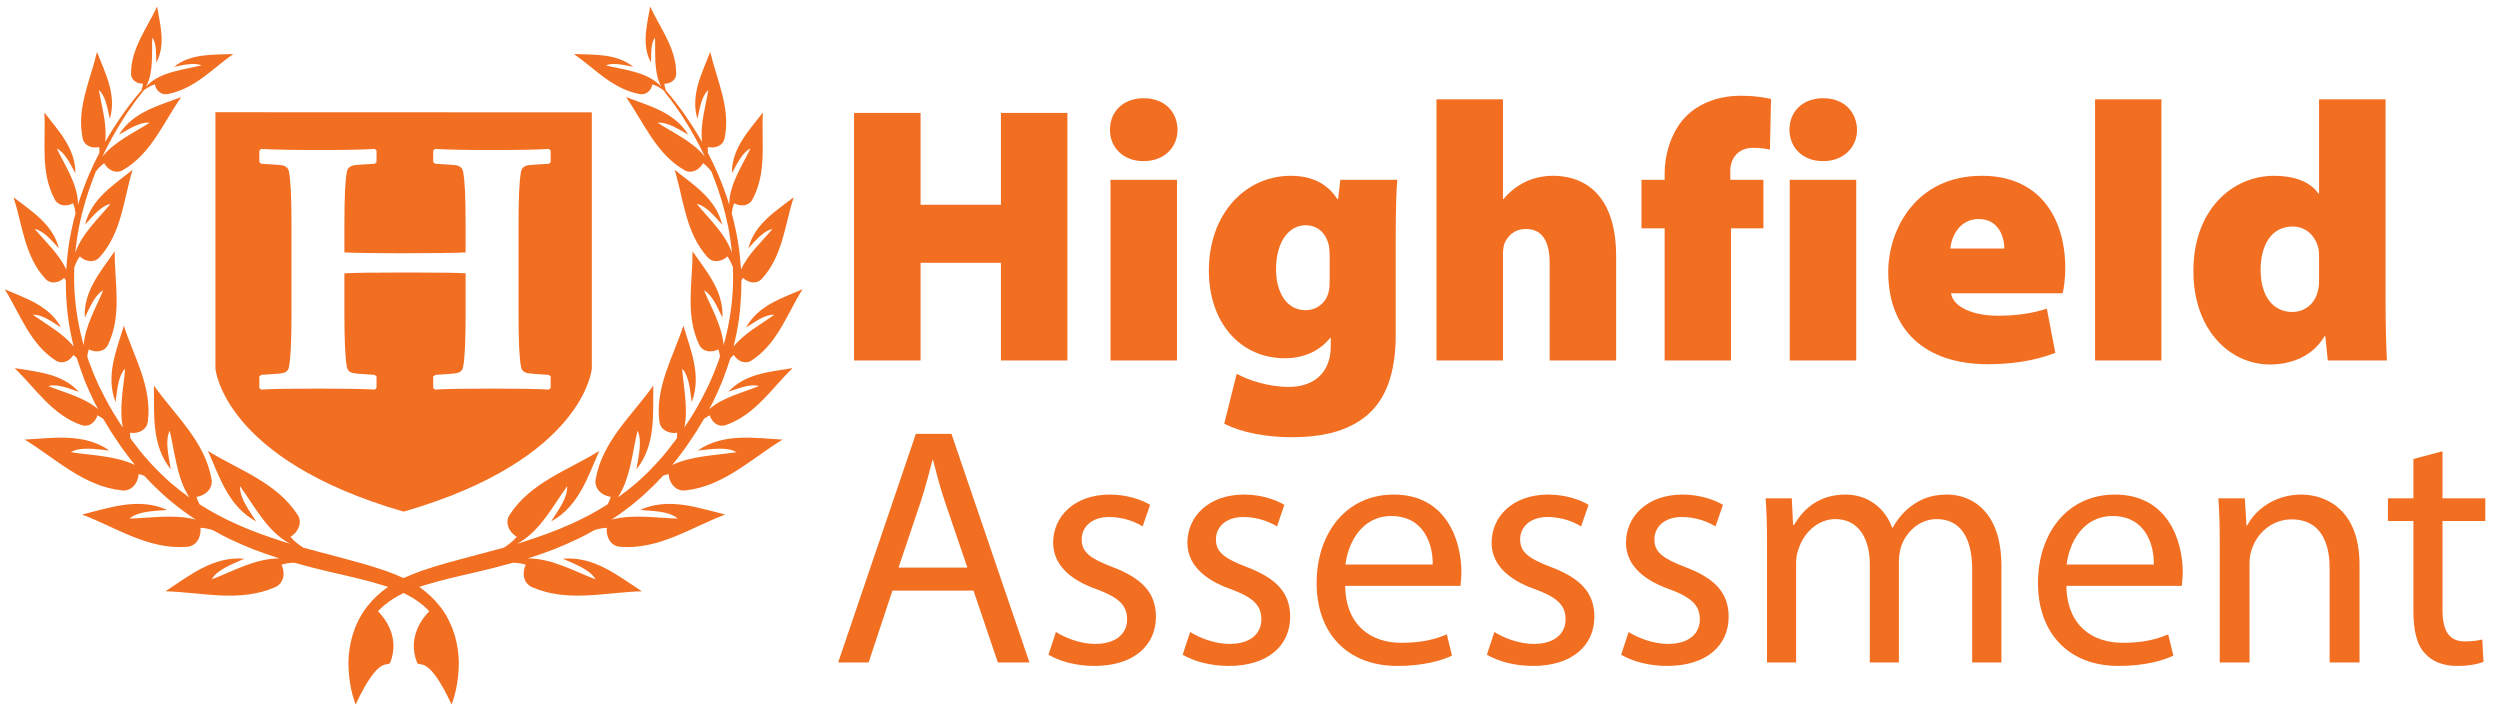 <?xml version="1.0" encoding="utf-8"?>
<!-- Generator: Adobe Illustrator 27.8.1, SVG Export Plug-In . SVG Version: 6.00 Build 0)  -->
<svg version="1.1" id="Layer_1" xmlns="http://www.w3.org/2000/svg" xmlns:xlink="http://www.w3.org/1999/xlink" x="0px" y="0px"
	 viewBox="0 0 1804.6 523.3" style="enable-background:new 0 0 1804.6 523.3;" xml:space="preserve">
<style type="text/css">
	.st0{fill-rule:evenodd;clip-rule:evenodd;fill:#F26E21;}
	.st1{fill:#F26E21;}
</style>
<g id="Layer_1_00000009560684022704136130000009298524827528335543_">
	<g id="_x3C_Group_x3E__00000002368497049480975230000003420142404743846312_">
		<g id="_x3C_Group_x3E_">
			<path id="_x3C_Compound_Path_x3E_" class="st0" d="M644.2,426.3L627,478.2h-22l56.1-165h25.7l56.3,165h-22.8l-17.6-51.9
				L644.2,426.3z M698.3,409.7l-16.2-47.5c-3.7-10.8-6.1-20.6-8.6-30.1h-0.4c-2.5,9.8-5.2,19.8-8.4,29.8l-16.1,47.8L698.3,409.7z"/>
			<path id="_x3C_Compound_Path_x3E__00000005946134370071926900000016421385364163387019_" class="st1" d="M762.2,456.2
				c6.3,4.1,17.6,8.6,28.3,8.6c15.7,0,23.1-7.9,23.1-17.7c0-10.3-6.2-15.9-22.1-21.8c-21.3-7.5-31.3-19.3-31.3-33.5
				c0-19.1,15.4-34.8,40.9-34.8c12,0,22.5,3.5,29.1,7.4l-5.4,15.6c-4.6-2.9-13.2-6.8-24.2-6.8c-12.7,0-19.8,7.3-19.8,16.2
				c0,9.7,7.1,14.1,22.5,20c20.5,7.9,31.1,18.1,31.1,35.8c0,20.8-16.2,35.5-44.3,35.5c-13,0-25-3.2-33.3-8.1L762.2,456.2z"/>
			<path id="_x3C_Compound_Path_x3E__00000133513425939485001820000005780857672035141035_" class="st1" d="M859.1,456.2
				c6.4,4.1,17.6,8.6,28.4,8.6c15.7,0,23-7.9,23-17.7c0-10.3-6.1-15.9-22-21.8c-21.3-7.5-31.4-19.3-31.4-33.5
				c0-19.1,15.5-34.8,40.9-34.8c12,0,22.5,3.5,29.1,7.4l-5.3,15.6c-4.7-2.9-13.3-6.8-24.3-6.8c-12.7,0-19.8,7.3-19.8,16.2
				c0,9.7,7.1,14.1,22.5,20c20.6,7.9,31.1,18.1,31.1,35.8c0,20.8-16.1,35.5-44.3,35.5c-13,0-25-3.2-33.3-8.1L859.1,456.2z"/>
			<path id="_x3C_Compound_Path_x3E__00000176757726829792579190000017767017429398705574_" class="st0" d="M971,422.9
				c0.5,29.1,19.1,41.1,40.6,41.1c15.4,0,24.7-2.7,32.8-6.1l3.7,15.4c-7.6,3.5-20.6,7.4-39.4,7.4c-36.5,0-58.3-24-58.3-59.8
				c0-35.7,21.1-63.9,55.6-63.9c38.7,0,48.9,34.1,48.9,55.9c0,4.4-0.5,7.8-0.7,10L971,422.9z M1034.2,407.5c0.2-13.7-5.7-35-29.9-35
				c-21.8,0-31.3,20-33.1,35H1034.2z"/>
			<path id="_x3C_Compound_Path_x3E__00000118392627031953334400000003690175905951576743_" class="st1" d="M1078.7,456.2
				c6.3,4.1,17.6,8.6,28.4,8.6c15.6,0,23-7.9,23-17.7c0-10.3-6.1-15.9-22.1-21.8c-21.3-7.5-31.3-19.3-31.3-33.5
				c0-19.1,15.4-34.8,40.9-34.8c12,0,22.5,3.5,29.1,7.4l-5.4,15.6c-4.6-2.9-13.2-6.8-24.2-6.8c-12.7,0-19.8,7.3-19.8,16.2
				c0,9.7,7.1,14.1,22.5,20c20.6,7.9,31.1,18.1,31.1,35.8c0,20.8-16.2,35.5-44.3,35.5c-13,0-25-3.2-33.3-8.1L1078.7,456.2z"/>
			<path id="_x3C_Compound_Path_x3E__00000063618989627179075730000017290432763483511460_" class="st1" d="M1175.6,456.2
				c6.4,4.1,17.6,8.6,28.4,8.6c15.7,0,23-7.9,23-17.7c0-10.3-6.1-15.9-22-21.8c-21.3-7.5-31.3-19.3-31.3-33.5
				c0-19.1,15.4-34.8,40.8-34.8c12,0,22.6,3.5,29.2,7.4l-5.4,15.6c-4.7-2.9-13.2-6.8-24.3-6.8c-12.7,0-19.8,7.3-19.8,16.2
				c0,9.7,7.1,14.1,22.5,20c20.6,7.9,31.1,18.1,31.1,35.8c0,20.8-16.1,35.5-44.3,35.5c-13,0-25-3.2-33.3-8.1L1175.6,456.2z"/>
			<path id="_x3C_Compound_Path_x3E__00000020356308991827752140000002914369774933979035_" class="st1" d="M1275.5,391.8
				c0-12.2-0.3-22.3-1-32.1h18.9l0.9,19.1h0.8c6.6-11.2,17.6-21.8,37.2-21.8c16.1,0,28.4,9.8,33.5,23.8h0.5
				c3.7-6.6,8.3-11.8,13.2-15.4c7.1-5.4,15-8.4,26.2-8.4c15.7,0,39,10.3,39,51.4v69.8h-21.1v-67.1c0-22.7-8.3-36.4-25.7-36.4
				c-12.2,0-21.8,9-25.5,19.5c-0.9,3-1.7,6.9-1.7,10.8v73.2h-21v-71c0-18.8-8.4-32.5-24.8-32.5c-13.4,0-23.2,10.7-26.6,21.5
				c-1.3,3.2-1.8,6.9-1.8,10.5v71.5h-21V391.8z"/>
			<path id="_x3C_Compound_Path_x3E__00000046306071875720777450000003986863727878482582_" class="st0" d="M1491.6,422.9
				c0.5,29.1,19.1,41.1,40.7,41.1c15.4,0,24.7-2.7,32.8-6.1l3.7,15.4c-7.6,3.5-20.6,7.4-39.5,7.4c-36.4,0-58.2-24-58.2-59.8
				c0-35.7,21-63.9,55.6-63.9c38.6,0,48.9,34.1,48.9,55.9c0,4.4-0.5,7.8-0.7,10L1491.6,422.9z M1554.7,407.5
				c0.3-13.7-5.6-35-29.8-35c-21.8,0-31.4,20-33.1,35H1554.7z"/>
			<path id="_x3C_Compound_Path_x3E__00000036934878502395931630000003246104246287891382_" class="st1" d="M1602.3,391.8
				c0-12.2-0.3-22.3-1-32.1h19.1l1.2,19.6h0.5c5.9-11.2,19.6-22.3,39.2-22.3c16.4,0,41.9,9.8,41.9,50.5v70.7h-21.6v-68.3
				c0-19.1-7.1-35-27.4-35c-14.2,0-25.2,10-28.9,22c-1,2.7-1.5,6.4-1.5,10.1v71.2h-21.5L1602.3,391.8z"/>
			<path id="_x3C_Compound_Path_x3E__00000078745428925475037030000013745714280272753025_" class="st1" d="M1763.1,325.7v34h30.9
				v16.4h-30.9V440c0,14.7,4.2,23,16.2,23c5.6,0,9.8-0.7,12.5-1.4l0.9,16.1c-4.1,1.7-10.7,3-19,3c-10.1,0-18.2-3.2-23.3-9.1
				c-6.1-6.4-8.3-16.9-8.3-30.8v-64.7h-18.4v-16.4h18.4v-28.4L1763.1,325.7z"/>
		</g>
		<g id="_x3C_Group_x3E__00000163067577122126102380000017230310806024804283_">
			<path id="_x3C_Compound_Path_x3E__00000024715446378398952340000012194128070717301437_" class="st1" d="M664.5,81.5v66.3h58
				V81.5h48v178.7h-48v-70.5h-58v70.5h-48V81.5L664.5,81.5z"/>
			<path id="_x3C_Compound_Path_x3E__00000079465422450901707260000007080243062669390739_" class="st1" d="M825.4,116.3
				c-14.9,0-24.2-10.1-24.2-22.6c0-13.2,9.6-22.8,24.4-22.8c14.9,0,24.2,9.6,24.4,22.8c0,12.5-9.5,22.6-24.4,22.6H825.4z
				 M801.6,260.2V129.8h48v130.4H801.6z"/>
			<path id="_x3C_Compound_Path_x3E__00000013193482020157924890000013421257797570744764_" class="st0" d="M1007.5,241.1
				c0,22.8-4.5,44.6-20.4,58.4c-14.9,12.7-34.7,16.1-54.9,16.1c-18,0-36.3-3.4-48.5-9.8l9-36c8,4.5,22.8,9.5,37.7,9.5
				c16.9,0,30.2-9.3,30.2-29.4V244h-0.5c-8,9.9-19.7,14.6-32.7,14.6c-31.8,0-54.8-25.4-54.8-63.3c0-41.1,26.5-68.4,59.1-68.4
				c15.9,0,26.8,6.1,33.7,16.9h0.5l1.6-14h41.1c-0.6,8.2-1.1,19.3-1.1,40L1007.5,241.1z M959.8,183.6c0-2.1-0.3-4.3-0.5-6.1
				c-2.2-9.6-8.3-14.9-17-14.9c-11.4,0-21.2,11.2-21.2,31.8c0,17,7.9,29.5,21.2,29.5c8.7,0,15.1-5.9,16.7-13
				c0.8-2.7,0.8-6.9,0.8-9.8V183.6z"/>
			<path id="_x3C_Compound_Path_x3E__00000071545653047495858160000009983811121698099903_" class="st1" d="M1036.9,71.7h48v71.9
				h0.5c4.3-5.3,9.6-9.3,15.4-12.2c5.9-2.9,13-4.5,19.9-4.5c29.4,0,45.9,20.9,45.9,57.8v75.5h-48V190c0-15.4-5.1-24.7-17-24.7
				c-9,0-13.2,5.3-15.6,10.3c-0.8,2.2-1.1,5.6-1.1,7.7v76.9h-48L1036.9,71.7z"/>
			<path id="_x3C_Compound_Path_x3E__00000036957208465193817970000010610784343590843821_" class="st1" d="M1201.6,260.2v-95.4
				h-16.7v-35h16.7v-4.3c0-14.5,5-32,16.9-42.9c10.9-10.1,25.7-13.5,37.9-13.5c9.1,0,15.9,1,22,2.3l-0.8,36.6
				c-3.7-0.8-7.4-1.3-12.1-1.3c-10.7,0-16.5,7.4-16.5,16.7v6.4h23.9v35h-23.4v95.4L1201.6,260.2z"/>
			<path id="_x3C_Compound_Path_x3E__00000055672078593616507910000003483310354618358423_" class="st1" d="M1315.8,116.3
				c-14.8,0-24.1-10.1-24.1-22.6c0-13.2,9.5-22.8,24.4-22.8c14.8,0,24.1,9.6,24.4,22.8c0,12.5-9.6,22.6-24.4,22.6H1315.8z
				 M1291.9,260.2V129.8h48v130.4H1291.9z"/>
			<path id="_x3C_Compound_Path_x3E__00000096748408429857332940000009782831087329231241_" class="st0" d="M1408.3,211.7
				c1.6,10.3,16.7,16.2,33.7,16.2c12.2,0,23.9-1.3,35.5-5.1l6.1,31.9c-15.6,6.1-32.6,8.2-48.7,8.2c-45.9,0-71.9-25.2-71.9-66.6
				c0-30.2,19.6-69.4,67.6-69.4c42.2,0,60.2,31,60.2,66.8c0,7.7-1.1,14.8-1.9,18L1408.3,211.7z M1446.8,179.4
				c0-7.5-3.5-21.3-18.6-21.3c-14,0-19.6,13-20.4,21.3H1446.8z"/>
			<path id="_x3C_Compound_Path_x3E__00000129173400167615356650000013213809563102751131_" class="st1" d="M1512.3,71.7h47.9v188.5
				h-47.9V71.7z"/>
			<path id="_x3C_Compound_Path_x3E__00000119805037812463325430000006447566818490485661_" class="st0" d="M1722,71.7v147.4
				c0,16.2,0.5,32.4,1,41.1h-42.7l-1.8-17.5h-0.6c-8.4,14.6-24.3,20.4-39.2,20.4c-30.2,0-55.4-26.2-55.4-67
				c-0.3-44.1,27.6-69.2,58.3-69.2c14.3,0,26,4.2,31.8,12.7h0.6V71.7H1722z M1674,186.3c0-1.9,0-4.3-0.3-6.1
				c-1.8-9.3-8.7-16.7-18.8-16.7c-15.9,0-23.1,14.3-23.1,31.2c0,20.2,9.8,30.5,22.8,30.5c9.8,0,17-6.9,18.6-15.6
				c0.8-2.7,0.8-5.6,0.8-8.8V186.3z"/>
		</g>
		<g id="_x3C_Group_x3E__00000018945695018139072770000006197005961067613837_">
			<path id="_x3C_Compound_Path_x3E__00000183955535751915521420000008978484388804911015_" class="st0" d="M427.2,81.1V266
				c0,0-5.2,65.6-135.8,103.3h-0.1C160.7,331.6,155.5,266,155.5,266V81L427.2,81.1z M397.5,108.7l-1.3-1.2c-8,0.5-21.7,0.8-41.1,0.8
				c-18.7,0-32.4-0.3-41-0.8l-1.4,1.2v8.3l1.5,1.2c9.1,0.5,14.3,0.9,15.6,1.2c2.6,0.7,4.1,2.2,4.5,4.6c1.2,5.9,1.8,18.5,1.8,38v20.2
				c-6.4,0.4-22.6,0.6-48.5,0.6c-16.5,0-29.5-0.2-39-0.6V162c0-19.5,0.6-32.1,1.8-38c0.4-2.4,1.9-3.9,4.5-4.6
				c1.3-0.3,6.5-0.7,15.6-1.2l1.3-1.1v-8.4l-1.2-1.2c-8.1,0.5-21.7,0.8-41,0.8c-18.9,0-32.6-0.3-41.1-0.8l-1.3,1.2v8.3l1.3,1.2
				c9.1,0.5,14.3,0.9,15.6,1.2c2.6,0.7,4.1,2.2,4.5,4.6c1.2,5.9,1.8,18.5,1.8,38v64.8c0,19.5-0.6,32.1-1.8,38
				c-0.4,2.4-1.9,3.9-4.5,4.5c-1.3,0.3-6.5,0.8-15.6,1.3l-1.3,1.2v8.3l1.3,1.1c8.3-0.5,22-0.7,41.1-0.7c18.5,0,32.1,0.2,41,0.7
				l1.2-1.2v-8.2l-1.3-1.2c-9.1-0.5-14.3-1-15.6-1.3c-2.6-0.6-4.1-2.1-4.5-4.5c-1.2-5.9-1.8-18.5-1.8-38v-29.5
				c7.1-0.4,21.9-0.6,44.3-0.6c24.3,0,38.7,0.2,43.2,0.6v29.5c0,19.5-0.6,32.1-1.8,38c-0.4,2.4-1.9,3.9-4.5,4.5
				c-1.3,0.3-6.5,0.8-15.6,1.3l-1.5,1.2v8.3l1.4,1.1c8.3-0.5,22-0.7,41-0.7c18.6,0,32.3,0.2,41.1,0.7l1.3-1.2v-8.2l-1.3-1.2
				c-9.1-0.5-14.3-1-15.6-1.3c-2.6-0.6-4.1-2.1-4.5-4.5c-1.2-5.9-1.8-18.5-1.8-38V162c0-19.5,0.6-32.1,1.8-38
				c0.4-2.4,1.9-3.9,4.5-4.6c1.3-0.3,6.5-0.7,15.7-1.2l1.2-1.1L397.5,108.7z"/>
			<g id="_x3C_Group_x3E__00000054955027030496961540000012098079127503578514_">
				<path id="_x3C_Path_x3E_" class="st1" d="M572.1,265.7c-15,14.6-27.2,34-48.4,41.2c-4.9,1.7-9.7-1.8-11.4-7.1
					c-1.6,0.8-3,1.7-4.3,2.7l-0.1,0.3c-0.8,1.3-1.6,2.7-2.5,4.1c-0.8,1.4-1.6,2.8-2.5,4.2c-1.8,2.7-3.5,5.4-5.4,8.1l-2.7,4l-2.9,3.9
					c-2.1,2.9-4.3,5.7-6.6,8.5c14.3-6.7,31.7-6.9,46.3-9.2c-7-4.2-18.4-2.1-27.9-1.2c18.8-13,41.2-8.9,61.2-7.9
					c-22.4,13.6-42.6,33.9-70.4,36.7c-6.5,0.7-11.4-4.9-11.9-11.8c-1.4,0.3-2.7,0.7-4,1.2c-4.1,4.5-8.3,8.7-12.7,12.7
					c-4.9,4.5-9.9,8.6-15.2,12.5c-3,2.3-6.1,4.4-9.3,6.5c15.4-4.2,32.8-1.1,47.8-0.8c-6.2-5.4-17.8-5.4-27.2-6.2
					c20.8-9.4,42-1.4,61.5,3.3c-24.4,9.2-48,25.6-75.9,23.3c-6.5-0.4-10.3-6.9-9.6-13.7c-3.2,0.1-6.2,0.8-9,1.7
					c-3.9,2.2-7.8,4.3-11.7,6.2c-5.9,2.8-11.9,5.4-17.9,7.8c-6.1,2.3-12.2,4.4-18.4,6.4c-0.1,0-0.1,0-0.1,0
					c17.2-0.2,33.9,9.4,49,15.1c-4-7.1-15-11-23.6-14.9c22.7-2,40.1,12.6,57,23.5c-26.1,0.7-53.7,8.3-79.3-3
					c-6-2.7-7.5-9.9-4.5-16.2c-3.2-1-6.2-1.3-9.2-1.4c-8.8,2.5-17.7,4.7-26.5,6.8c-6.2,1.4-12.4,2.8-18.5,4.3s-12.2,3.1-18.1,4.9
					c-1.5,0.5-3.1,1-4.7,1.5c0.3,0.2,0.7,0.4,1,0.6c0.7,0.5,1.3,1,2,1.5l2,1.6l1.9,1.7l1,0.8c0.3,0.3,0.6,0.6,0.9,0.9l1.8,1.8
					l0.9,0.9c0.3,0.3,0.6,0.6,0.8,1l1.7,1.9c0.6,0.6,1,1.3,1.6,2c0.5,0.7,1,1.3,1.5,2l1.4,2.2l0.7,1c0.2,0.4,0.4,0.8,0.6,1.1
					l1.2,2.2c0.4,0.8,0.8,1.5,1.1,2.3c3,6.1,4.8,12.6,5.8,19.1c0.5,3.3,0.7,6.5,0.8,9.8c0,3.3-0.2,6.5-0.5,9.8
					c-0.7,6.4-1.9,12.8-4.1,18.9l-0.6,1.8c-17.3-37.2-23.4-26.4-25-30.4c-7.4-18.9,4.9-33,8.9-37c-0.9-0.9-1.8-1.7-2.7-2.6l-1.6-1.5
					c-0.3-0.2-0.6-0.4-0.9-0.7l-0.9-0.6l-1.7-1.4l-1.9-1.3c-0.6-0.4-1.2-0.8-1.8-1.2c-0.7-0.4-1.3-0.8-1.9-1.1
					c-0.7-0.4-1.3-0.8-2-1.1c-0.6-0.3-1.2-0.7-1.9-1c-0.4-0.2-0.8-0.4-1.3-0.6c-0.4,0.2-0.8,0.4-1.2,0.6c-0.7,0.3-1.3,0.7-1.9,1
					c-0.7,0.3-1.3,0.7-2,1.1c-0.6,0.3-1.2,0.7-1.9,1.1c-0.6,0.4-1.2,0.8-1.8,1.2l-1.9,1.3l-1.7,1.4l-0.9,0.6
					c-0.3,0.3-0.6,0.5-0.9,0.7l-1.6,1.5c-0.9,0.9-1.8,1.7-2.7,2.6c4,4,16.3,18.1,8.9,37c-1.6,4-7.7-6.8-25,30.4l-0.6-1.8
					c-2.2-6.1-3.4-12.5-4.1-18.9c-0.3-3.3-0.5-6.5-0.5-9.8c0.1-3.3,0.3-6.5,0.8-9.8c1-6.5,2.8-13,5.8-19.1c0.3-0.8,0.7-1.5,1.1-2.3
					l1.2-2.2c0.2-0.3,0.4-0.7,0.6-1.1l0.7-1l1.4-2.2c0.5-0.7,1-1.3,1.5-2c0.6-0.7,1-1.4,1.6-2l1.7-1.9c0.2-0.4,0.5-0.7,0.8-1
					l0.9-0.9l1.8-1.8c0.3-0.3,0.6-0.6,0.9-0.9l1-0.8l1.9-1.7l2-1.6c0.7-0.5,1.3-1,2-1.5c0.3-0.2,0.7-0.4,1-0.6
					c-1.6-0.5-3.2-1-4.7-1.5c-5.9-1.8-12-3.4-18.1-4.9s-12.3-2.9-18.5-4.3c-8.8-2.1-17.7-4.3-26.5-6.8c-3,0.1-6,0.4-9.2,1.4
					c3,6.3,1.5,13.5-4.5,16.2c-25.6,11.3-53.2,3.7-79.3,3c16.9-10.9,34.3-25.5,57-23.5c-8.6,3.9-19.6,7.8-23.6,14.9
					c15.1-5.7,31.8-15.3,49-15.1c0,0,0,0-0.1,0c-6.2-2-12.3-4.1-18.4-6.4c-6-2.4-12-5-17.9-7.8c-3.9-1.9-7.8-4-11.7-6.2
					c-2.8-0.9-5.8-1.6-9-1.7c0.7,6.8-3.1,13.3-9.6,13.7c-27.9,2.3-51.5-14.1-75.9-23.3c19.5-4.7,40.7-12.7,61.5-3.3
					c-9.4,0.8-21,0.8-27.2,6.2c15-0.3,32.4-3.4,47.8,0.8c-3.2-2.1-6.3-4.2-9.3-6.5c-5.3-3.9-10.3-8-15.2-12.5
					c-4.4-4-8.6-8.2-12.7-12.7c-1.3-0.5-2.6-0.9-4-1.2c-0.5,6.9-5.4,12.5-11.9,11.8c-27.8-2.8-48-23.1-70.4-36.7
					c20-1,42.4-5.1,61.2,7.9c-9.5-0.9-20.9-3-27.9,1.2c14.6,2.3,32,2.5,46.3,9.2c-2.3-2.8-4.5-5.6-6.6-8.5l-2.9-3.9l-2.7-4
					c-1.9-2.7-3.6-5.4-5.4-8.1c-0.9-1.4-1.7-2.8-2.5-4.2c-0.9-1.4-1.7-2.8-2.5-4.1l-0.1-0.3c-1.3-1-2.7-1.9-4.3-2.7
					c-1.7,5.3-6.5,8.8-11.4,7.1c-21.2-7.2-33.4-26.6-48.4-41.2c15.8,2.8,33.9,3.6,46.3,17.1c-7.2-2.4-15.8-6-22-4.1
					c11.5,4.7,25.8,8,35.8,16.6l-0.5-1.1l-2.3-4.3l-2-4.4l-1.1-2.2l-0.9-2.2c-0.7-1.5-1.3-3-2-4.5c-1.1-3-2.4-6-3.4-9.1l-0.8-2.3
					l-0.4-1.1l-0.4-1.2l-1.4-4.3c-0.7-0.8-1.6-1.6-2.5-2.4c-2.8,4.7-8.3,6.9-12.7,4.1c-18.8-12.1-25.8-33.8-36.9-51.5
					c14.7,6.4,32,11.6,40.7,27.6c-6.4-4-13.8-9.6-20.3-9.2c9.5,6.9,21.7,13.3,29.4,23c-0.9-3.5-1.7-7.1-2.4-10.8
					c-1.2-6.3-2.1-12.7-2.6-19.2c-0.5-5.9-0.7-11.8-0.7-17.7c-0.3-0.7-0.7-1.3-1.2-1.9c-4,3.8-9.8,4.6-13.4,0.8
					c-15.2-16.3-16.7-39.1-23.1-59c12.6,9.9,28.2,19.1,32.7,36.8c-5.2-5.5-11-12.7-17.4-13.9c7.4,8.9,17.6,18,22.7,29.3
					c0.3-4.4,0.7-8.8,1.2-13.1c0.8-6.4,1.9-12.7,3.4-19c0.6-2.9,1.3-5.7,2.1-8.4c-0.3-2.4-0.7-4.9-1.8-7.4c-4.7,2.7-10.6,2-13.1-2.6
					c-10.7-19.6-6.4-42-7.6-62.9c9.7,12.7,22.5,25.6,22.4,43.8c-3.7-6.6-7.5-15-13.4-17.8c5.8,12.3,15.3,25.8,15.3,40.5
					c2.3-7.5,5-14.7,8-21.8c2.3-5.3,4.7-10.4,7.4-15.5c0.1-1.4,0.1-2.8-0.1-4.3c-5.3,1.3-10.8-1-11.9-6.1C55,78.2,65.3,57.8,70,37.5
					c5.8,14.9,14.4,30.8,9.3,48.3c-1.7-7.3-3-16.5-7.9-20.8c1.9,11.7,6.1,25,4.5,37.5c2.1-3.6,4.2-7.1,6.4-10.6
					c3.4-5.3,7-10.6,10.9-15.7c2.8-3.7,5.7-7.3,8.7-10.8l1.1,0.9c-2.9,3.5-5.7,7.2-8.3,11c-3.7,5.2-7.1,10.5-10.3,16
					c-3.8,6.4-7.3,13-10.5,19.8c8.8-11,23.1-17.4,34.1-24.5c-6.9-0.8-15.1,4.7-22.1,8.6c10.1-16.5,29-21,44.9-27.1
					c-12.8,18.2-21.6,41-42.3,52.8c-4.8,2.7-10.5,0-13.3-5.1c-2.5,1.8-4.4,3.9-6.1,6.1c-0.4,1.1-0.8,2.3-1.3,3.4
					c-4.6,11.7-8.2,23.8-10.7,36.2c-1.2,6.1-2.1,12.3-2.7,18.6c-0.1,0.2-0.1,0.4-0.1,0.7c4.5-14,16.8-24.9,25.4-35.6
					c-6.8,1.4-12.9,9.1-18.3,15c4.5-18.9,21-28.9,34.3-39.6c-6.5,21.2-7.8,45.6-23.9,63.2c-3.7,4.1-10,3.3-14.2-0.7
					c-1.9,2.6-3,5.3-4,8c-0.1,2.6-0.1,5.2-0.1,7.7c0,6.3,0.4,12.5,1.1,18.8c0.7,6.2,1.7,12.3,3,18.4c0.8,3.7,1.7,7.5,2.8,11.2
					c1-14,9.1-27.4,14.1-39.6c-6.1,3.3-9.7,12.5-13.3,19.7c-1-19.4,11.9-33.8,21.6-47.9c-0.2,22.3,5.5,46-4.8,67.4
					c-2.4,5.1-8.6,6.1-13.9,3.4c-0.6,1.8-0.9,3.5-1.1,5.1l1,3.2l0.4,1.1l0.4,1.1l0.9,2.2c1,2.9,2.3,5.8,3.5,8.6
					c0.7,1.5,1.3,2.9,1.9,4.3l1,2.1l1.1,2.1l2.1,4.2l2.2,4.1l1.1,2.1l1.2,2l2.3,4c0.9,1.3,1.7,2.7,2.5,4c0.9,1.3,1.7,2.7,2.5,3.9
					c0.5,0.8,1.1,1.6,1.6,2.3c-2.9-13.9,0.6-29.2,1.6-42.5c-5.1,5.3-5.7,15.7-6.9,24.1c-7.4-19.1,0.9-37.8,6-55.1
					c7.2,22.4,20.6,44.4,17.3,69.3c-0.8,5.9-6.7,8.9-12.8,8c-0.1,1.3,0,2.6,0.2,3.9l1.1,1.6l2.9,3.7c3.7,5,7.7,9.7,12,14.2
					c4.2,4.5,8.6,8.8,13.3,12.9c4.3,3.7,8.7,7.1,13.3,10.4c-9.2-14.2-10.5-32.9-14.2-48.2c-3.6,7.3-0.7,18.5,0.8,27.9
					c-14.3-17.8-11.8-40.4-12.2-60.5c15.1,21.4,36.8,40.1,41.6,67.6c1.2,6.5-4.1,11.8-10.9,12.8c0.6,1.9,1.4,3.7,2.2,5.3
					c8.4,5.4,17.3,10.1,26.4,14.2c11.3,5.1,23.1,9.3,35,13.1c1.3,0.4,2.7,0.8,4,1.2c-16.5-8.7-25.9-27.5-36.1-41.5
					c-0.5,8.2,6.5,17.4,11.6,25.4c-20.1-10.8-26.6-32.6-34.8-50.9c22.2,13.8,49.5,22.6,64.7,46.1c3.6,5.4,0.8,12.3-5.1,15.9
					c2.8,3.4,6,5.7,9.2,7.8c7.6,2.1,15.2,4.1,22.9,6.1c12.3,3.3,24.7,6.5,37,10.8c4.2,1.5,8.4,3.2,12.5,5.1
					c4.2-1.9,8.4-3.6,12.6-5.1c12.3-4.3,24.7-7.5,37-10.8c7.7-2,15.3-4,22.9-6.1c3.2-2.1,6.4-4.4,9.2-7.8
					c-5.9-3.6-8.7-10.5-5.1-15.9c15.2-23.5,42.5-32.3,64.7-46.1c-8.2,18.3-14.7,40.1-34.8,50.9c5.1-8,12.1-17.2,11.6-25.4
					c-10.2,14-19.6,32.8-36.1,41.5c1.3-0.4,2.7-0.8,4-1.2c11.9-3.8,23.7-8,35-13.1c9.1-4.1,18-8.8,26.4-14.2
					c0.8-1.6,1.6-3.4,2.2-5.3c-6.9-1-12.1-6.3-10.9-12.8c4.8-27.5,26.5-46.2,41.6-67.6c-0.4,20.1,2.1,42.7-12.2,60.5
					c1.5-9.4,4.4-20.6,0.8-27.9c-3.7,15.3-5,34-14.2,48.2c4.6-3.3,9-6.7,13.3-10.4c4.7-4.1,9.1-8.4,13.3-12.9
					c4.3-4.5,8.3-9.2,12-14.2l2.9-3.7l1.1-1.6c0.2-1.3,0.3-2.6,0.2-3.9c-6.1,0.9-12-2.1-12.8-8c-3.3-24.9,10.1-46.9,17.3-69.3
					c5.1,17.3,13.4,36,6,55.1c-1.2-8.4-1.8-18.8-6.9-24.1c1,13.3,4.5,28.6,1.6,42.5c0.5-0.7,1-1.5,1.5-2.3c0.9-1.2,1.7-2.6,2.6-3.9
					c0.8-1.3,1.6-2.7,2.5-4l2.3-4l1.2-2l1.1-2.1l2.2-4.1l2.1-4.2l1.1-2.1l1-2.1c0.6-1.4,1.2-2.8,1.9-4.3c1.2-2.8,2.5-5.7,3.5-8.6
					l0.9-2.2l0.4-1.1l0.4-1.1l1-3.2c-0.2-1.6-0.5-3.3-1.1-5.1c-5.3,2.7-11.5,1.7-13.9-3.4c-10.3-21.4-4.6-45.1-4.8-67.4
					c9.7,14.1,22.6,28.5,21.6,47.9c-3.6-7.2-7.2-16.4-13.3-19.7c5,12.2,13.1,25.6,14.1,39.6c1.1-3.7,2-7.5,2.8-11.2
					c1.3-6.1,2.3-12.2,3-18.4c0.7-6.3,1.1-12.5,1.1-18.8c0-2.5,0-5.1-0.1-7.7c-1-2.7-2.1-5.4-4-8c-4.2,4-10.5,4.8-14.2,0.7
					c-16.1-17.6-17.4-42-23.9-63.2c13.3,10.7,29.8,20.7,34.3,39.6c-5.4-5.9-11.5-13.6-18.3-15c8.6,10.7,20.9,21.6,25.4,35.6
					c0-0.3,0-0.5-0.1-0.7c-0.6-6.3-1.5-12.5-2.7-18.6c-2.5-12.4-6.1-24.5-10.7-36.2c-0.5-1.1-0.9-2.3-1.3-3.4
					c-1.7-2.2-3.6-4.3-6.1-6.1c-2.8,5.1-8.5,7.8-13.3,5.1c-20.7-11.8-29.5-34.6-42.3-52.8c15.9,6.1,34.8,10.6,44.9,27.1
					c-7-3.9-15.2-9.4-22.1-8.6c11,7.1,25.3,13.5,34.1,24.5c-3.2-6.8-6.7-13.4-10.5-19.8c-3.2-5.5-6.6-10.8-10.3-16
					c-2.6-3.8-5.4-7.5-8.3-11l1.1-0.9c3,3.5,5.9,7.1,8.7,10.8c3.9,5.1,7.5,10.4,10.9,15.7c2.2,3.5,4.3,7,6.4,10.6
					c-1.6-12.5,2.6-25.8,4.5-37.5c-4.9,4.3-6.2,13.5-7.9,20.8c-5.1-17.5,3.5-33.4,9.3-48.3c4.7,20.3,15,40.7,10.3,62.5
					c-1.1,5.1-6.6,7.4-12,6.1c-0.1,1.5-0.1,2.9,0,4.3c2.7,5.1,5.1,10.2,7.4,15.5c3,7.1,5.7,14.3,8,21.8c0-14.7,9.5-28.2,15.3-40.5
					c-5.9,2.8-9.7,11.2-13.4,17.8c-0.1-18.2,12.7-31.1,22.4-43.8c-1.2,20.9,3.1,43.3-7.6,62.9c-2.5,4.6-8.4,5.3-13.1,2.6
					c-1.1,2.5-1.5,5-1.8,7.4c0.8,2.7,1.5,5.5,2.1,8.4c1.5,6.3,2.6,12.6,3.4,19c0.5,4.3,0.9,8.7,1.2,13.1
					c5.1-11.3,15.3-20.4,22.7-29.3c-6.4,1.2-12.2,8.4-17.4,13.9c4.5-17.7,20.1-26.9,32.7-36.8c-6.4,19.9-7.9,42.7-23.1,59
					c-3.6,3.8-9.4,3-13.4-0.8c-0.5,0.6-0.9,1.2-1.2,1.9c0,5.9-0.2,11.8-0.7,17.7c-0.5,6.5-1.4,12.9-2.6,19.2
					c-0.7,3.7-1.5,7.3-2.4,10.8c7.7-9.7,19.9-16.1,29.4-23c-6.5-0.4-13.9,5.2-20.3,9.2c8.7-16,26-21.2,40.7-27.6
					c-11.1,17.7-18.1,39.4-36.9,51.5c-4.4,2.8-9.9,0.6-12.7-4.1c-0.9,0.8-1.8,1.6-2.5,2.4l-1.4,4.3l-0.4,1.2l-0.4,1.1l-0.8,2.3
					c-1,3.1-2.3,6.1-3.4,9.1c-0.7,1.5-1.3,3-2,4.5l-0.9,2.2l-1.1,2.2l-2,4.4l-2.3,4.3l-0.5,1.1c10-8.6,24.3-11.9,35.8-16.6
					c-6.2-1.9-14.8,1.7-22,4.1C538.2,269.3,556.3,268.5,572.1,265.7L572.1,265.7z"/>
				<path id="_x3C_Path_x3E__00000156557952665638945890000008543393227161631671_" class="st1" d="M168.4,39
					c-14.9,10.4-27.8,25.2-47.4,28.9c-4.5,0.9-8.4-2.4-9.2-7c-2.3,0.7-4.2,1.7-5.9,2.8c-0.1,0-0.1,0-0.1,0.1
					c-0.5,0.3-1.1,0.7-1.7,1.1c-0.3,0.3-0.5,0.6-0.8,0.9c-0.1,0.1-0.2,0.3-0.3,0.5l-1.1-0.9c0.1-0.1,0.1-0.1,0.1-0.1
					c0.6-1.5,1-3.2,1.2-4.9c-4.5,0.1-8.6-2.7-8.6-7C94.4,35,106.2,20.3,113.4,4.7c2.1,13,6.5,27.3-0.6,40.5
					c-0.2-6.2,0.3-13.8-2.9-18.1c-0.5,11,1.1,24.1-4.1,34.7c-0.1,0.1-0.1,0.1-0.2,0.2c0,0.1,0,0.2-0.1,0.3c-0.1,0.1-0.1,0.2-0.1,0.3
					c-0.1,0.1-0.1,0.1-0.2,0.2c0.3-0.3,0.6-0.6,0.8-0.8c0.1-0.1,0.1-0.2,0.1-0.2l0,0c0.1-0.1,0.1-0.1,0.1-0.1
					c10-10.1,26.4-11.3,39.2-14.5c-5.2-2.3-13.2-0.2-19.8,1C138,38.4,154.1,39.6,168.4,39L168.4,39z"/>
				<path id="_x3C_Path_x3E__00000149356818829785618860000017988646804551191441_" class="st1" d="M479.5,60.4
					c0.2,1.7,0.6,3.4,1.2,4.9c0,0,0,0,0.1,0.1l-1.1,0.9c-0.1-0.2-0.2-0.4-0.3-0.5c-0.3-0.3-0.5-0.6-0.8-0.9
					c-0.6-0.4-1.2-0.8-1.7-1.1c0-0.1,0-0.1-0.1-0.1c-0.4-0.3-0.8-0.5-1.3-0.8c-1.4-0.8-2.9-1.4-4.6-2c-0.8,4.6-4.7,7.9-9.2,7
					c-19.6-3.7-32.5-18.5-47.4-28.9c14.3,0.6,30.4-0.6,42.8,9.2c-6.6-1.2-14.6-3.3-19.8-1c12.8,3.2,29.2,4.4,39.2,14.5
					c0,0,0,0,0.1,0.1l0,0c0,0,0,0.1,0.1,0.2c0.1,0.1,0.3,0.3,0.6,0.6c0.1,0.1,0.1,0.1,0.2,0.2c-0.1-0.1-0.1-0.1-0.2-0.2
					c0-0.1,0-0.2-0.1-0.3c-0.1-0.1-0.1-0.2-0.1-0.3c-0.1-0.1-0.1-0.1-0.2-0.2c-5.2-10.6-3.6-23.7-4.1-34.7
					c-3.2,4.3-2.7,11.9-2.9,18.1c-7.1-13.2-2.7-27.5-0.6-40.5c7.2,15.6,19,30.3,18.8,48.7C488.1,57.7,484,60.5,479.5,60.4
					L479.5,60.4z"/>
			</g>
		</g>
	</g>
</g>
</svg>
